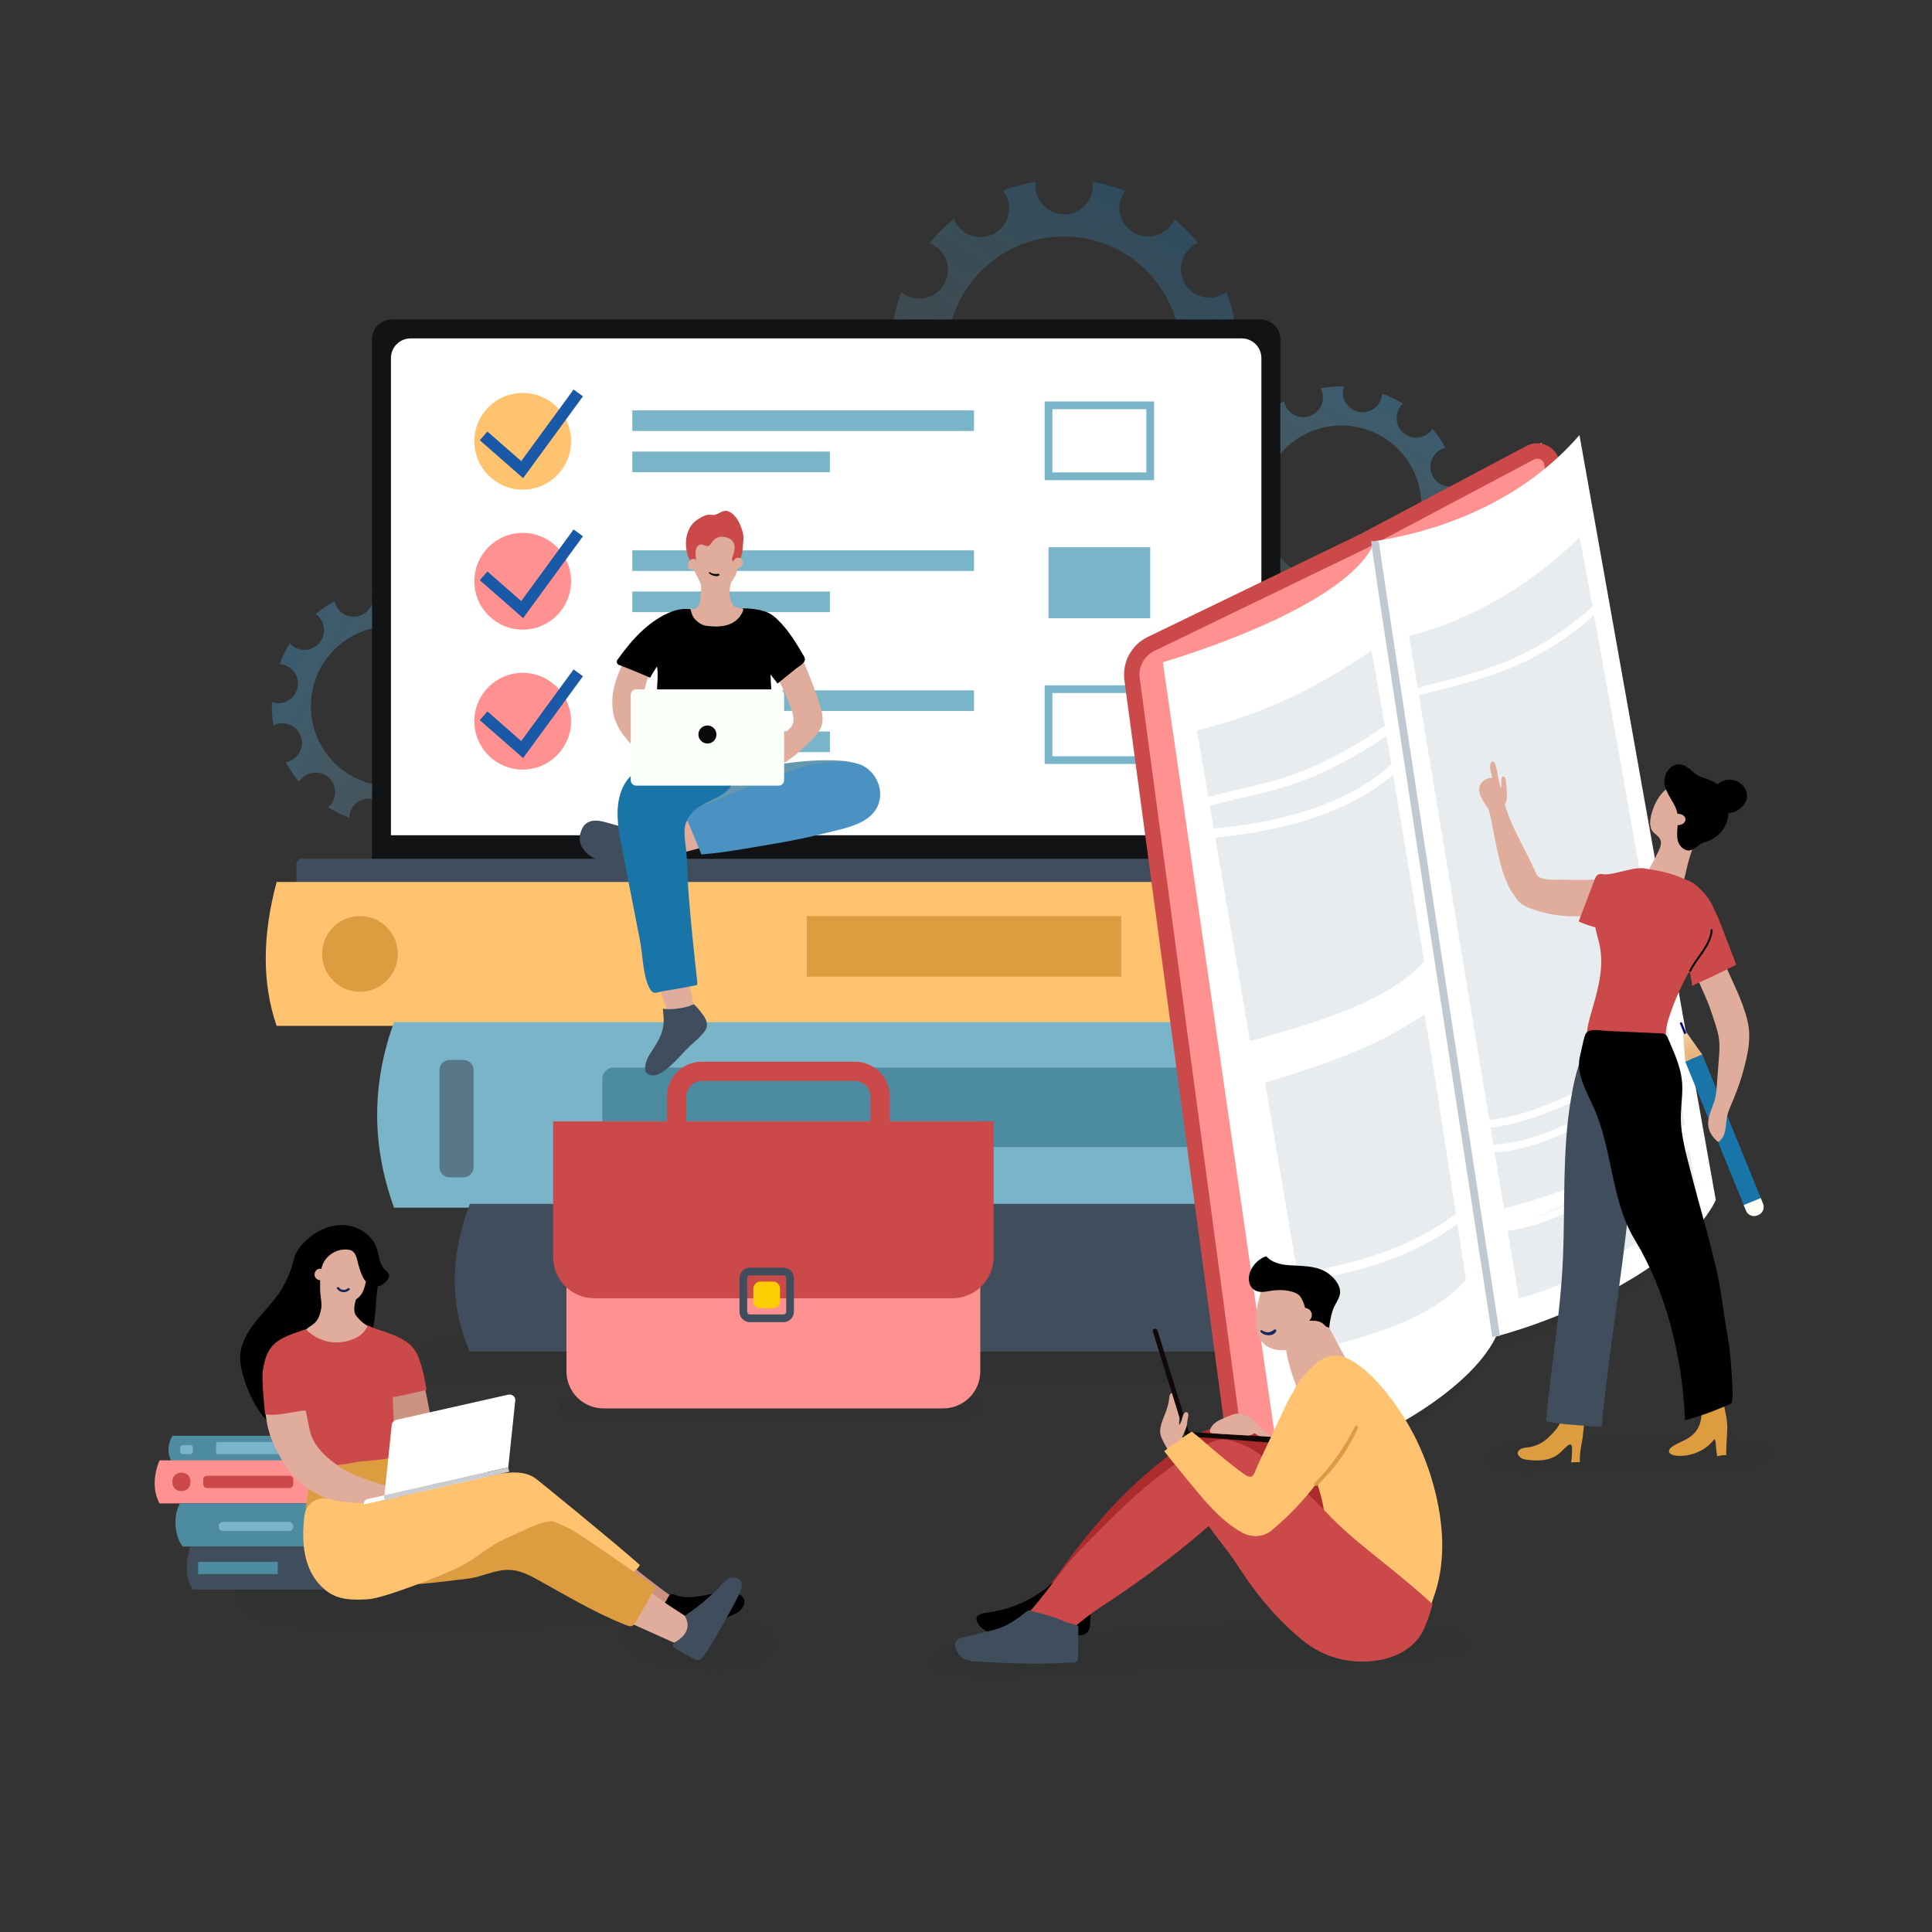 <svg width="480" height="480" viewBox="0 0 480 480" fill="none" xmlns="http://www.w3.org/2000/svg">
<rect x="0" y="0" width="480" height="480" fill="#333333" stroke="none"/>
<g clip-path="url(#clip0_3939_11179)">
<path opacity="0.09" d="M349.071 343.322H108.309C106.718 343.322 105.429 342.033 105.429 340.442V335.853C105.429 334.262 106.718 332.973 108.309 332.973H349.071C350.662 332.973 351.951 334.262 351.951 335.853V340.442C351.951 342.033 350.662 343.322 349.071 343.322Z" fill="#1C2229"/>
<path opacity="0.09" d="M244.027 349.557C243.84 350.556 242.813 351.512 241.25 351.874C235.139 353.286 229.223 352.73 223.003 352.73C212.544 352.73 202.084 352.73 191.624 352.73C175.618 352.73 159.174 353.827 143.216 352.667C141.606 352.55 139.875 351.933 139.113 350.509C138.964 350.229 138.856 349.918 138.87 349.6C138.904 348.851 139.582 348.304 140.239 347.943C143.429 346.193 146.937 347.085 150.387 347.085C154.464 347.084 158.541 347.085 162.617 347.085C170.771 347.085 178.925 347.085 187.079 347.085C196.949 347.085 206.816 346.857 216.685 346.766C221.703 346.72 226.721 346.706 231.739 346.776C234.957 346.822 239.056 345.969 242.138 347.106C243.651 347.665 244.201 348.629 244.027 349.557Z" fill="#1C2229"/>
<g opacity="0.45">
<path d="M306.171 94.755C302.238 94.755 299.049 91.566 299.049 87.633C299.049 83.699 302.238 80.51 306.171 80.51C306.419 80.51 306.652 80.558 306.893 80.584C306.426 77.802 305.698 75.112 304.726 72.539C304.514 72.694 304.318 72.866 304.085 73C300.678 74.968 296.322 73.8 294.355 70.394C292.388 66.988 293.556 62.632 296.963 60.664C297.191 60.533 297.433 60.45 297.668 60.347C295.891 58.189 293.908 56.206 291.749 54.43C291.637 54.689 291.545 54.953 291.4 55.204C289.433 58.611 285.078 59.777 281.671 57.811C278.264 55.844 277.097 51.489 279.063 48.082C279.21 47.827 279.396 47.61 279.567 47.382C276.963 46.399 274.238 45.663 271.422 45.197C271.463 45.506 271.516 45.812 271.516 46.133C271.516 50.067 268.327 53.255 264.394 53.255C260.46 53.255 257.271 50.066 257.271 46.133C257.271 45.805 257.325 45.492 257.367 45.176C254.524 45.638 251.773 46.376 249.145 47.365C249.362 47.637 249.581 47.908 249.76 48.219C251.727 51.626 250.56 55.981 247.153 57.949C243.746 59.916 239.39 58.748 237.423 55.341C237.243 55.029 237.117 54.702 236.989 54.376C234.774 56.192 232.744 58.223 230.929 60.438C231.278 60.571 231.627 60.709 231.961 60.903C235.368 62.87 236.534 67.225 234.568 70.632C232.601 74.039 228.246 75.206 224.839 73.24C224.507 73.047 224.214 72.816 223.926 72.582C222.925 75.242 222.18 78.025 221.719 80.905C222.102 80.842 222.489 80.787 222.891 80.787C226.824 80.787 230.013 83.976 230.013 87.909C230.013 91.842 226.824 95.031 222.891 95.031C222.507 95.031 222.137 94.977 221.769 94.918C222.248 97.793 223.011 100.571 224.029 103.224C224.327 102.98 224.632 102.741 224.977 102.542C228.384 100.574 232.74 101.742 234.707 105.149C236.674 108.556 235.506 112.911 232.099 114.879C231.779 115.064 231.444 115.194 231.109 115.324C232.938 117.526 234.984 119.54 237.21 121.341C237.342 121.002 237.474 120.664 237.661 120.34C239.629 116.933 243.984 115.767 247.391 117.734C250.797 119.701 251.965 124.056 249.998 127.463C249.826 127.762 249.614 128.021 249.407 128.284C252.042 129.255 254.798 129.976 257.647 130.42C257.6 130.088 257.545 129.758 257.545 129.413C257.545 125.479 260.734 122.291 264.667 122.291C268.6 122.291 271.789 125.48 271.789 129.413C271.789 129.716 271.737 130.005 271.7 130.299C274.513 129.815 277.231 129.061 279.829 128.061C279.646 127.822 279.454 127.594 279.3 127.327C277.333 123.92 278.5 119.564 281.907 117.597C285.313 115.63 289.669 116.798 291.637 120.205C291.773 120.44 291.857 120.688 291.964 120.931C294.109 119.141 296.077 117.146 297.84 114.977C297.591 114.87 297.338 114.782 297.098 114.643C293.692 112.676 292.524 108.321 294.491 104.914C296.458 101.507 300.813 100.34 304.22 102.307C304.441 102.435 304.626 102.598 304.828 102.745C305.782 100.165 306.493 97.468 306.941 94.682C306.685 94.705 306.435 94.755 306.171 94.755ZM264.332 116.82C248.302 116.82 235.307 103.825 235.307 87.795C235.307 71.765 248.302 58.769 264.332 58.769C280.362 58.769 293.357 71.764 293.357 87.795C293.357 103.824 280.362 116.82 264.332 116.82Z" fill="url(#paint0_linear_3939_11179)"/>
</g>
<g opacity="0.7">
<path d="M360.573 135.506C357.924 135.014 356.175 132.469 356.666 129.821C357.157 127.172 359.702 125.423 362.351 125.914C362.518 125.944 362.668 126.006 362.828 126.053C362.861 124.122 362.706 122.22 362.374 120.365C362.212 120.444 362.058 120.534 361.884 120.596C359.345 121.496 356.557 120.165 355.658 117.626C354.758 115.087 356.088 112.299 358.628 111.399C358.798 111.339 358.972 111.314 359.142 111.274C358.215 109.598 357.126 108.016 355.895 106.55C355.787 106.712 355.692 106.877 355.564 107.028C353.813 109.076 350.735 109.318 348.686 107.568C346.637 105.818 346.396 102.739 348.146 100.691C348.276 100.538 348.428 100.415 348.573 100.282C346.942 99.295 345.199 98.459 343.36 97.793C343.349 98.006 343.347 98.219 343.306 98.436C342.815 101.084 340.27 102.833 337.621 102.343C334.972 101.852 333.222 99.306 333.714 96.658C333.755 96.437 333.83 96.232 333.898 96.025C331.925 95.981 329.981 96.135 328.088 96.472C328.201 96.683 328.314 96.893 328.396 97.125C329.295 99.665 327.964 102.452 325.425 103.352C322.886 104.251 320.098 102.921 319.199 100.381C319.116 100.148 319.072 99.913 319.027 99.678C317.309 100.623 315.688 101.738 314.189 103.003C314.408 103.137 314.625 103.274 314.827 103.445C316.876 105.195 317.117 108.274 315.367 110.322C313.618 112.371 310.539 112.613 308.49 110.863C308.29 110.692 308.122 110.5 307.957 110.306C306.951 111.972 306.101 113.753 305.431 115.635C305.697 115.64 305.965 115.651 306.235 115.701C308.884 116.193 310.633 118.738 310.142 121.387C309.651 124.036 307.106 125.785 304.457 125.294C304.198 125.246 303.956 125.164 303.716 125.078C303.679 127.074 303.847 129.04 304.201 130.954C304.432 130.826 304.667 130.704 304.924 130.613C307.463 129.713 310.251 131.044 311.15 133.583C312.05 136.122 310.719 138.91 308.18 139.81C307.941 139.894 307.699 139.94 307.458 139.986C308.414 141.698 309.541 143.309 310.815 144.8C310.946 144.588 311.077 144.376 311.244 144.181C312.994 142.133 316.073 141.891 318.122 143.641C320.17 145.391 320.412 148.47 318.662 150.518C318.508 150.698 318.334 150.846 318.162 150.997C319.815 151.98 321.581 152.81 323.444 153.465C323.453 153.235 323.458 153.006 323.501 152.773C323.993 150.125 326.538 148.376 329.187 148.866C331.835 149.358 333.584 151.903 333.094 154.551C333.056 154.756 332.984 154.944 332.923 155.137C334.877 155.162 336.801 154.994 338.676 154.644C338.583 154.461 338.482 154.284 338.412 154.084C337.513 151.545 338.843 148.757 341.382 147.857C343.922 146.958 346.709 148.288 347.609 150.828C347.671 151.003 347.697 151.181 347.739 151.357C349.407 150.42 350.981 149.322 352.44 148.082C352.286 147.978 352.126 147.888 351.982 147.764C349.933 146.014 349.691 142.935 351.441 140.887C353.191 138.838 356.27 138.596 358.319 140.346C358.451 140.46 358.556 140.593 358.673 140.717C359.638 139.098 360.453 137.371 361.103 135.551C360.926 135.537 360.75 135.54 360.573 135.506ZM329.644 145.141C318.849 143.14 311.72 132.767 313.722 121.972C315.724 111.177 326.096 104.049 336.892 106.05C347.687 108.052 354.815 118.425 352.813 129.22C350.812 140.014 340.439 147.142 329.644 145.141Z" fill="url(#paint1_linear_3939_11179)"/>
</g>
<g opacity="0.7">
<path d="M107.387 148.278C106.861 150.92 104.293 152.636 101.651 152.11C99.009 151.584 97.294 149.016 97.82 146.374C97.852 146.208 97.917 146.057 97.965 145.898C96.034 145.84 94.129 145.97 92.271 146.278C92.348 146.441 92.436 146.595 92.496 146.77C93.362 149.322 91.995 152.091 89.444 152.956C86.893 153.822 84.123 152.455 83.257 149.905C83.199 149.734 83.177 149.56 83.138 149.388C81.452 150.293 79.854 151.361 78.373 152.572C78.532 152.682 78.698 152.779 78.846 152.909C80.872 154.686 81.073 157.768 79.297 159.794C77.52 161.819 74.438 162.021 72.412 160.244C72.261 160.111 72.141 159.958 72.009 159.812C71 161.43 70.142 163.161 69.453 164.991C69.666 165.004 69.879 165.01 70.094 165.052C72.736 165.578 74.451 168.146 73.925 170.789C73.399 173.431 70.831 175.147 68.188 174.622C67.969 174.578 67.765 174.5 67.558 174.429C67.488 176.401 67.616 178.346 67.928 180.244C68.14 180.135 68.352 180.025 68.585 179.946C71.137 179.08 73.906 180.447 74.771 182.998C75.637 185.549 74.27 188.319 71.719 189.184C71.485 189.264 71.249 189.304 71.014 189.347C71.937 191.077 73.03 192.713 74.275 194.228C74.411 194.011 74.551 193.795 74.725 193.596C76.502 191.57 79.584 191.369 81.609 193.146C83.634 194.923 83.836 198.004 82.059 200.03C81.886 200.228 81.692 200.393 81.495 200.556C83.148 201.584 84.917 202.457 86.79 203.152C86.799 202.886 86.814 202.619 86.868 202.349C87.394 199.707 89.962 197.992 92.605 198.518C95.247 199.044 96.963 201.612 96.436 204.255C96.385 204.513 96.299 204.754 96.211 204.993C98.206 205.056 100.174 204.914 102.092 204.585C101.968 204.353 101.848 204.116 101.761 203.858C100.895 201.307 102.262 198.536 104.812 197.671C107.364 196.805 110.134 198.172 110.999 200.723C111.08 200.963 111.123 201.206 111.166 201.448C112.89 200.514 114.516 199.409 116.023 198.155C115.813 198.022 115.604 197.887 115.411 197.718C113.385 195.941 113.185 192.86 114.961 190.834C116.738 188.809 119.819 188.607 121.845 190.384C122.022 190.539 122.167 190.716 122.317 190.891C123.322 189.25 124.175 187.495 124.853 185.642C124.624 185.629 124.394 185.621 124.163 185.575C121.521 185.049 119.806 182.481 120.332 179.838C120.858 177.196 123.426 175.481 126.069 176.007C126.272 176.047 126.459 176.121 126.652 176.186C126.703 174.232 126.56 172.305 126.236 170.426C126.05 170.517 125.872 170.616 125.672 170.684C123.122 171.55 120.351 170.183 119.486 167.632C118.62 165.08 119.987 162.311 122.538 161.446C122.714 161.386 122.892 161.362 123.07 161.323C122.154 159.642 121.078 158.054 119.857 156.579C119.751 156.732 119.658 156.89 119.533 157.034C117.756 159.059 114.674 159.261 112.649 157.484C110.623 155.707 110.423 152.625 112.199 150.6C112.314 150.468 112.448 150.366 112.574 150.25C110.969 149.264 109.251 148.426 107.441 147.752C107.423 147.926 107.423 148.101 107.387 148.278ZM116.614 179.332C114.47 190.1 104.004 197.09 93.237 194.948C82.469 192.804 75.479 182.338 77.621 171.571C79.765 160.803 90.231 153.812 100.998 155.955C111.767 158.098 118.757 168.565 116.614 179.332Z" fill="url(#paint2_linear_3939_11179)"/>
</g>
<path d="M318.091 215.238H92.433V84.259C92.433 81.561 94.621 79.373 97.319 79.373H313.205C315.903 79.373 318.091 81.561 318.091 84.259V215.238Z" fill="#111314"/>
<path d="M335.456 220.41H75.067C74.272 220.41 73.627 219.764 73.627 218.97V214.797C73.627 214.003 74.272 213.357 75.067 213.357H335.455C336.25 213.357 336.895 214.003 336.895 214.797V218.97C336.896 219.764 336.251 220.41 335.456 220.41Z" fill="#404D5C"/>
<path d="M313.389 207.519H97.133V88.961C97.133 86.262 99.321 84.074 102.019 84.074H308.503C311.201 84.074 313.389 86.262 313.389 88.961V207.519Z" fill="white"/>
<path d="M141.882 109.634C141.882 116.272 136.501 121.652 129.865 121.652C123.227 121.652 117.848 116.271 117.848 109.634C117.848 102.997 123.228 97.617 129.865 97.617C136.502 97.617 141.882 102.998 141.882 109.634Z" fill="#FFC370"/>
<path d="M120.148 108.292L129.732 116.68L143.672 97.617" stroke="#1959A8" stroke-width="2.88" stroke-miterlimit="10"/>
<path d="M241.988 101.963H157.098V107.077H241.988V101.963Z" fill="#79B4C9"/>
<path d="M206.191 112.191H157.098V117.305H206.191V112.191Z" fill="#79B4C9"/>
<path d="M141.882 144.41C141.882 151.047 136.501 156.427 129.865 156.427C123.227 156.427 117.848 151.046 117.848 144.41C117.848 137.772 123.228 132.393 129.865 132.393C136.502 132.392 141.882 137.772 141.882 144.41Z" fill="#FF9191"/>
<path d="M120.148 143.066L129.732 151.453L143.672 132.391" stroke="#1959A8" stroke-width="2.88" stroke-miterlimit="10"/>
<path d="M241.987 136.738H157.097V141.852H241.987V136.738Z" fill="#79B4C9"/>
<path d="M206.19 146.967H157.097V152.081H206.19V146.967Z" fill="#79B4C9"/>
<path d="M141.883 179.181C141.883 185.819 136.502 191.199 129.866 191.199C123.228 191.199 117.849 185.818 117.849 179.181C117.849 172.544 123.229 167.164 129.866 167.164C136.503 167.164 141.883 172.544 141.883 179.181Z" fill="#FF9191"/>
<path d="M120.149 177.838L129.733 186.226L143.673 167.164" stroke="#1959A8" stroke-width="2.88" stroke-miterlimit="10"/>
<path d="M241.988 171.514H157.098V176.628H241.988V171.514Z" fill="#79B4C9"/>
<path d="M206.191 181.74H157.098V186.854H206.191V181.74Z" fill="#79B4C9"/>
<path d="M285.77 100.701H260.501V118.331H285.77V100.701Z" stroke="#79B4C9" stroke-width="1.92" stroke-miterlimit="10"/>
<path d="M285.771 135.961H260.502V153.59H285.771V135.961Z" fill="#79B4C9"/>
<path d="M285.771 171.221H260.502V188.85H285.771V171.221Z" stroke="#79B4C9" stroke-width="1.92" stroke-miterlimit="10"/>
<path d="M293.614 254.876H68.733C65.121 244.448 65.121 232.529 68.733 219.121H293.614V254.876Z" fill="#FFC370"/>
<path d="M322.782 300.039H97.901C92.12 284.123 92.493 268.79 97.901 253.934H322.782V300.039Z" fill="#79B4C9"/>
<path d="M295.501 284.984H152.468C150.913 284.984 149.651 283.723 149.651 282.168V268.041C149.651 266.486 150.912 265.225 152.468 265.225H295.501C297.056 265.225 298.318 266.485 298.318 268.041V282.168C298.318 283.723 297.056 284.984 295.501 284.984Z" fill="#4D8BA1"/>
<path opacity="0.58" d="M115.139 292.51H111.713C110.32 292.51 109.191 291.381 109.191 289.989V265.863C109.191 264.47 110.32 263.342 111.713 263.342H115.139C116.532 263.342 117.661 264.471 117.661 265.863V289.989C117.661 291.381 116.532 292.51 115.139 292.51Z" fill="#404D5C"/>
<path d="M341.6 335.796H116.719C111.906 324.851 111.596 312.686 116.719 299.1H341.6V335.796Z" fill="#404D5C"/>
<path opacity="0.09" d="M370.77 334.854C364.203 348.586 339.642 362.663 317.137 368.727L287.969 167.369C309.61 160.783 335.956 149.492 340.66 137.26L370.77 334.854Z" fill="#1C2229"/>
<path opacity="0.09" d="M425.344 300.979C418.777 314.711 393.275 328.788 370.77 334.852L340.66 137.258C358.933 134.426 378.188 126.325 391.47 110.912L425.344 300.979Z" fill="#1C2229"/>
<path d="M403.673 309.888L309.713 363.897C308.053 364.852 305.957 363.809 305.716 361.91L281.302 169.444C280.785 165.374 282.871 161.416 286.52 159.541L383.002 109.973L408.478 300.137C409.005 304.062 407.106 307.915 403.673 309.888Z" fill="#FF9191"/>
<path d="M307.728 365.904L281.259 168.753C280.772 165.12 282.672 161.585 285.972 159.988L338.78 134.436L380.163 112.477C382.454 111.262 385.254 112.7 385.602 115.269L411.231 304.743" stroke="#CC4949" stroke-width="3.84" stroke-miterlimit="10"/>
<path d="M371.711 332.029C365.144 345.762 340.583 359.839 318.079 365.903L288.909 164.545C310.55 157.958 336.897 146.668 341.601 134.436L371.711 332.029Z" fill="white"/>
<path d="M426.285 298.156C419.718 311.889 394.216 325.966 371.711 332.03L341.602 134.436C359.874 131.604 379.13 123.503 392.411 108.09L426.285 298.156Z" fill="white"/>
<path d="M341.602 134.436C341.602 136.317 371.711 332.029 371.711 332.029" stroke="#C0C8D1" stroke-width="1.92" stroke-miterlimit="10"/>
<path opacity="0.35" d="M323.741 191.522C330.96 188.612 337.672 184.749 344.063 180.369C342.214 169.561 340.803 161.627 340.661 161.722C328.59 169.826 316.198 176.776 297.379 181.481L300.195 197.971C308.069 195.891 316.122 194.593 323.741 191.522Z" fill="#C0C8D1"/>
<path opacity="0.35" d="M345.684 189.912C345.274 187.483 344.872 185.111 344.485 182.844C338.666 186.775 332.575 190.276 326.082 193.018C317.823 196.507 309.114 197.873 300.573 200.195L301.542 205.869C317.226 204.375 334.294 200.292 345.684 189.912Z" fill="#C0C8D1"/>
<path opacity="0.35" d="M346.122 192.512C334.349 202.485 317.548 206.588 301.925 208.11L310.551 258.637C327.556 254.031 345.272 248.539 353.834 238.878C353.834 238.878 349.746 214.012 346.122 192.512Z" fill="#C0C8D1"/>
<path opacity="0.35" d="M396.059 152.869C390.279 157.897 383.945 162.196 376.802 165.316C369.009 168.721 360.725 170.597 352.519 172.732L370.012 278.294C383.082 276.784 396.319 269.111 407.117 262.402C409.693 260.801 412.212 259.129 414.71 257.428C408.872 224.462 400.718 178.552 396.059 152.869Z" fill="#C0C8D1"/>
<path opacity="0.35" d="M372.938 164.861C381.484 161.575 388.949 156.655 395.666 150.706C393.731 140.062 392.487 133.417 392.411 133.493C383.943 141.961 368.888 153.253 350.069 157.957L352.213 170.892C359.185 169.09 366.206 167.449 372.938 164.861Z" fill="#C0C8D1"/>
<path opacity="0.35" d="M399.073 274.171C404.495 271.171 410.567 268.178 415.958 264.467C415.668 262.829 415.371 261.153 415.067 259.434C411.917 261.56 408.732 263.636 405.46 265.604C395.132 271.817 382.691 278.715 370.32 280.15L371.016 284.351C380.629 284.124 391.138 278.56 399.073 274.171Z" fill="#C0C8D1"/>
<path opacity="0.35" d="M395.281 292.877C403.452 289.132 410.913 284.072 418.607 279.45C417.928 275.614 417.157 271.25 416.313 266.479C410.997 270.038 405.117 272.966 399.82 275.897C391.778 280.346 381.136 285.85 371.324 286.216L373.655 300.283C381.024 298.269 388.348 296.055 395.281 292.877Z" fill="#C0C8D1"/>
<path opacity="0.35" d="M394.591 296.652C394.538 296.671 394.485 296.689 394.433 296.707C389.983 298.762 385.395 300.892 380.683 302.571C385.477 301.109 390.115 298.938 394.591 296.652Z" fill="#C0C8D1"/>
<path opacity="0.35" d="M406.04 292.571C403.899 293.836 401.728 295.063 399.501 296.225C391.668 300.312 383.392 304.53 374.576 305.841L377.356 322.62C394.361 318.014 413.017 305.935 421.58 296.274C421.58 296.274 420.885 292.337 419.712 285.695C415.551 288.574 410.826 290.742 406.04 292.571Z" fill="#C0C8D1"/>
<path opacity="0.35" d="M361.712 301.528C358.745 281.956 354.13 251.852 353.833 252.052C341.762 260.156 330.556 264.027 314.314 268.988L322.303 316.254C336.419 314.156 350.161 310.314 361.712 301.528Z" fill="#C0C8D1"/>
<path opacity="0.35" d="M322.683 318.498L325.606 335.794C342.61 331.188 355.621 327.577 364.183 317.916C364.183 317.916 363.324 312.177 362.1 304.09C350.473 312.575 336.757 316.396 322.683 318.498Z" fill="#C0C8D1"/>
<path d="M212.383 288.552H174.39C170.915 288.552 168.099 285.736 168.099 282.26V272.458C168.099 268.983 170.915 266.166 174.39 266.166H212.383C215.859 266.166 218.675 268.983 218.675 272.458V282.26C218.675 285.736 215.858 288.552 212.383 288.552Z" stroke="#CC4949" stroke-width="4.8" stroke-miterlimit="10"/>
<path d="M234.359 349.908H149.925C144.85 349.908 140.736 345.794 140.736 340.719V278.604H243.548V340.719C243.548 345.794 239.434 349.908 234.359 349.908Z" fill="#FF9191"/>
<path d="M236.606 322.548H147.679C142.014 322.548 137.42 317.954 137.42 312.288V278.604H246.866V312.288C246.866 317.955 242.272 322.548 236.606 322.548Z" fill="#CC4949"/>
<path d="M192.06 325.035H188.908C187.947 325.035 187.168 324.255 187.168 323.295V320.143C187.168 319.182 187.947 318.402 188.908 318.402H192.06C193.021 318.402 193.801 319.182 193.801 320.143V323.295C193.801 324.256 193.022 325.035 192.06 325.035Z" fill="#FCCD00"/>
<path d="M194.664 327.522H186.306C185.408 327.522 184.681 326.795 184.681 325.897V317.539C184.681 316.642 185.408 315.914 186.306 315.914H194.664C195.561 315.914 196.289 316.642 196.289 317.539V325.897C196.288 326.796 195.561 327.522 194.664 327.522Z" stroke="#404D5C" stroke-width="1.92" stroke-miterlimit="10"/>
<path d="M278.56 227.588H200.463V242.643H278.56V227.588Z" fill="#DE9C40"/>
<path d="M89.433 246.406C94.63 246.406 98.842 242.193 98.842 236.997C98.842 231.8 94.63 227.588 89.433 227.588C84.237 227.588 80.024 231.8 80.024 236.997C80.024 242.193 84.237 246.406 89.433 246.406Z" fill="#DE9C40"/>
<path opacity="0.09" d="M435.066 358.055C436.063 358.136 437.077 358.247 437.968 358.692C438.913 359.164 439.702 360.102 439.679 361.157C439.592 365.056 432.089 364.568 429.697 364.738C424.842 365.084 419.974 365.165 415.109 365.16C405.377 365.147 395.637 364.759 385.914 365.338C380.962 365.633 375.906 366.164 371.164 364.326C370.623 364.116 370.021 363.791 369.829 363.039C369.515 361.807 370.512 360.686 371.377 360.181C375.172 357.862 381.376 358.361 385.71 358.022C391.218 357.59 396.739 357.305 402.263 357.165C413.144 356.889 424.039 357.181 434.89 358.04C434.949 358.045 435.008 358.05 435.066 358.055Z" fill="#1C2229"/>
<path d="M422.936 261.993L418.69 263.723L433.565 300.234L437.81 298.504L422.936 261.993Z" fill="#1974A8"/>
<path d="M418.01 255.096L422.93 262.002L418.684 263.731L418.01 255.096Z" fill="url(#paint3_linear_3939_11179)"/>
<path d="M436.599 301.974L436.839 301.877C437.945 301.426 438.476 300.164 438.025 299.058L437.458 297.664L433.213 299.394L433.781 300.788C434.231 301.894 435.493 302.426 436.599 301.974Z" fill="#FFFFF6"/>
<path d="M417.829 253.935L417.316 254.145L418.459 256.949L418.972 256.74L417.829 253.935Z" fill="#020183"/>
<path d="M428.904 361.519C428.132 361.499 427.356 361.602 426.616 361.822C426.517 361.05 426.419 360.277 426.321 359.505C426.259 359.022 426.322 357.825 425.913 357.548C423.817 360.501 419.58 362.183 416.029 361.593C415.424 361.492 414.703 361.196 414.657 360.583C414.621 360.12 415.007 359.74 415.385 359.47C416.839 358.433 418.633 357.942 420.061 356.869C422.478 355.054 423.054 352.197 422.589 349.379C423.408 349.047 424.475 349.009 425.354 348.81C426.279 348.599 427.197 348.357 428.104 348.08C428.568 350.525 429.3 353.037 429.118 355.548C429.076 356.148 428.766 361.515 428.904 361.519Z" fill="#DE9C40"/>
<path d="M367.955 194.641C368.559 193.817 369.67 193.214 370.663 193.284C370.758 193.049 370.663 192.784 370.533 192.325C370.399 191.858 370.263 191.38 370.223 190.893C370.177 190.32 370.169 189.54 370.714 189.209C370.802 189.155 370.918 189.158 371.006 189.209C371.414 189.446 371.549 189.936 371.63 190.43C371.825 190.923 371.905 191.448 372.012 192.046C372.231 193.27 372.51 194.48 372.819 195.682C372.852 195.714 372.88 195.753 372.9 195.821C373.222 195.041 372.763 193.741 373.227 193.025C373.292 192.926 373.432 192.846 373.554 192.893C374.025 193.072 374.132 193.762 374.152 194.427C374.354 195.57 374.35 196.79 374.388 197.913C374.41 198.55 374.226 199.278 373.863 199.868C374.387 201.541 374.973 203.187 375.643 204.694C377.511 208.892 379.853 212.881 381.68 217.13C382.484 218.998 386.708 218.48 388.661 218.556C391.434 218.665 394.211 218.644 396.982 218.494C400.138 218.323 403.461 218.013 406.318 219.365C407.748 220.041 409.099 221.386 408.927 222.958C408.809 224.035 408.002 224.91 407.133 225.557C405.081 227.081 402.502 227.769 399.951 227.924C398.087 228.036 396.244 227.855 394.394 227.649C392.87 227.479 391.483 227.745 389.951 227.658C386.578 227.465 383.148 226.867 380.002 225.606C379.152 225.265 378.32 224.851 377.625 224.256C377.138 223.838 376.743 223.327 376.432 222.767C374.732 220.739 373.585 217.384 373.136 215.817C372.012 211.889 371.315 207.925 370.534 203.946C370.35 203.011 370.131 202.082 369.864 201.167C368.817 199.457 366.512 196.609 367.955 194.641Z" fill="#E0AC9B"/>
<path d="M412.249 197.932C411.514 198.97 410.966 200.147 410.568 201.358C410.102 202.771 409.619 204.79 410.353 206.196C410.899 207.243 412.252 207.616 412.58 208.821C412.928 210.1 412.011 211.497 411.488 212.6C410.729 214.203 409.731 215.688 409.031 217.32C408.96 217.486 408.89 217.682 408.981 217.838C409.478 218.687 412.71 220.389 413.66 220.791C417.744 222.521 418.299 219.168 419.02 215.947C419.739 212.732 420.849 209.604 422.314 206.654C422.979 205.316 423.734 204.295 423.844 202.815C423.956 201.299 423.695 199.756 423.249 198.311C422.902 197.186 420.612 195.095 419.478 194.636C417.586 193.87 414.985 195.149 413.613 196.386C413.1 196.847 412.647 197.37 412.249 197.932Z" fill="#E0AC9B"/>
<path d="M433.556 264.351C432.622 268.358 431.213 271.92 429.591 275.717C429.275 276.457 429.064 277.331 428.947 278.222C428.831 279.114 428.808 280.141 428.587 281.077C428.367 282.013 427.934 282.878 427.191 283.528C427.104 283.604 426.993 283.661 426.885 283.653C426.778 283.646 426.709 283.593 426.629 283.525C425.433 282.507 424.516 281.045 424.398 279.519C424.24 277.473 425.428 275.241 426.007 273.325C426.341 272.22 426.431 271.057 426.52 269.906C426.692 267.663 426.864 265.421 427.037 263.178C427.183 261.282 427.327 259.36 426.979 257.49C426.599 255.445 425.752 253.251 425.117 251.261C424.36 248.889 423.239 246.648 422.266 244.361C421.693 243.015 421.129 241.541 421.393 240.134C421.657 238.726 422.461 237.94 423.387 237.009C423.783 236.61 424.192 236.279 424.734 236.151C425.646 235.937 426.485 236.278 427.121 236.964C427.758 237.649 428.096 238.444 428.469 239.326C430.497 244.111 433.014 248.693 434.204 253.813C435.024 257.339 434.445 260.902 433.556 264.351Z" fill="#E0AC9B"/>
<path d="M418.292 235.15C418.624 236.219 420.063 241.75 420.42 244.931C424.049 243.269 427.653 241.555 431.215 239.75C431.262 239.726 431.308 239.712 431.354 239.696C431.317 239.588 431.275 239.467 431.225 239.327C430.918 238.464 430.57 237.613 430.244 236.758C429.559 234.968 428.876 233.176 428.191 231.385C427.279 228.998 426.36 226.597 425.048 224.406C423.607 222 421.103 218.79 418.126 218.413C417.686 218.358 417.226 218.354 416.816 218.523C415.659 219.001 415.441 220.527 415.481 221.778C415.629 226.392 416.934 230.778 418.292 235.15Z" fill="#CC4949"/>
<path d="M385.656 356.188C385.349 356.511 385.038 356.818 384.742 357.107C383.366 358.451 381.551 359.344 379.642 359.587C378.969 359.673 378.249 359.694 377.69 360.077C376.206 361.094 377.718 362.419 378.858 362.596C381.629 363.023 384.694 363.07 386.966 361.428C387.887 360.763 388.6 359.865 389.491 359.166C390.189 358.618 390.456 358.833 390.579 359.628C390.628 359.948 390.489 363.319 390.278 363.336C390.418 363.324 392.519 363.202 392.523 363.263C392.406 361.497 392.748 359.751 393.07 358.024C393.379 356.371 393.365 354.676 393.756 353.054C393.261 353.004 388.07 352.213 387.978 352.568C387.63 353.91 386.658 355.135 385.656 356.188Z" fill="#DE9C40"/>
<path d="M424.089 234.982C422.828 236.881 421.282 238.664 420.163 240.561C417.765 244.626 415.84 248.971 414.445 253.481C413.687 255.933 413.832 257.785 413.973 260.235C409.285 261.504 403.755 261.445 398.918 261.648C397.943 261.689 396.938 261.716 396.024 261.377C392.445 260.051 395.152 252.321 395.82 249.964C397.277 244.822 398.577 239.631 397.303 234.245C396.893 232.511 396.228 230.802 396.267 229.021C396.341 225.728 398.758 223.015 401.051 220.649C403.753 217.863 406.417 215.39 410.37 216.046C414.19 216.681 417.89 217.706 421.119 219.926C424.249 222.079 426.602 225.71 426.278 229.495C426.103 231.522 425.209 233.298 424.089 234.982Z" fill="#CC4949"/>
<path d="M386.568 331.902C387.359 325.39 388.057 318.86 388.329 312.223C388.86 299.237 388.116 285.996 390.27 273.189C391.168 267.849 393.855 252.659 402.517 257.007C405.951 258.73 406.498 263.325 406.516 267.166C406.522 268.495 406.52 269.823 406.509 271.151C406.294 299.244 400.657 326.727 397.897 354.538C397.905 354.46 384.109 353.764 384.109 352.926C384.762 345.864 385.718 338.894 386.568 331.902Z" fill="#404D5C"/>
<path d="M426.438 315.398C427.641 320.653 428.141 325.89 429.098 331.186C429.647 334.227 430.002 337.303 430.159 340.389C430.206 341.321 430.838 348.339 430.106 348.679C426.411 350.396 422.567 351.795 418.632 352.853C418.614 352.397 418.594 351.941 418.571 351.485C417.808 336.683 413.894 320.743 406.134 307.974C400.299 298.371 400.635 285.65 396.03 275.329C394.137 271.086 391.387 266.625 392.604 262.141C392.892 261.08 393.522 257.33 394.089 256.65C395.11 255.424 397.481 256.053 399.15 256.129C403.614 256.333 408.08 256.53 412.546 256.73C412.956 256.748 413.39 256.774 413.731 257.003C414.093 257.245 414.281 257.668 414.452 258.068C416.197 262.164 417.977 265.823 417.966 270.391C417.959 272.913 417.579 275.423 417.595 277.945C417.622 282.089 418.975 286.933 420.006 290.961C421.326 296.115 422.795 301.229 424.173 306.368C424.974 309.362 425.745 312.372 426.438 315.398Z" fill="black"/>
<path d="M423.363 193.298C422.639 193.041 421.938 192.763 421.363 192.363C420.328 191.643 419.503 190.59 418.327 190.135C415.647 189.096 413.573 191.584 413.52 194.054C413.464 196.636 415.625 198.766 416.468 201.072C417.503 203.904 416.226 206.199 416.869 208.912C417.131 210.016 418.219 211.234 419.438 211.293C420.735 211.357 421.763 210.032 422.856 209.503C423.316 209.28 423.817 209.153 424.297 208.977C427.937 207.638 430.005 204.031 429.313 200.213C429.018 198.588 428.09 196.473 427.005 195.199C426.146 194.19 424.713 193.778 423.363 193.298Z" fill="black"/>
<path d="M418.757 203.593C418.757 204.372 417.914 205.004 416.876 205.004C415.836 205.004 414.994 204.372 414.994 203.593C414.994 202.813 415.837 202.182 416.876 202.182C417.914 202.181 418.757 202.813 418.757 203.593Z" fill="#E0AC9B"/>
<path d="M428.061 194.027C429.545 193.411 431.356 193.725 432.587 194.758C433.775 195.756 434.398 197.489 433.836 198.936C433.676 199.35 433.428 199.727 433.14 200.064C428.12 205.913 422.104 196.498 428.061 194.027Z" fill="black"/>
<path d="M419.842 241.332C421.531 237.847 425.033 234.967 425.291 230.895" stroke="black" stroke-width="0.48" stroke-miterlimit="10"/>
<path d="M398.321 217.208C397.954 217.158 397.57 217.083 397.219 217.205C396.651 217.4 396.375 218.026 396.16 218.588C394.846 222.035 393.531 225.484 392.217 228.931C394.31 229.888 396.539 230.547 398.816 230.882C400.353 231.107 401.981 231.175 403.401 230.543C404.953 229.853 406.037 228.432 407.032 227.053C408.502 225.016 412.818 219.106 410.218 216.488C407.932 214.184 401.296 217.616 398.321 217.208Z" fill="#CC4949"/>
<path opacity="0.09" d="M94.991 383.892C93.693 383.943 92.395 384.009 91.097 384.09C86.468 384.383 81.793 385.359 77.186 385.357C73.034 385.355 68.764 386.596 64.976 388.567C62.758 389.722 59.072 392.636 58.638 395.483C58.145 398.716 61.165 401.25 63.974 402.273C67.12 403.418 70.456 403.737 73.759 403.996C85.595 404.922 97.468 405.169 109.332 405.007C125.519 404.793 141.943 404.194 157.973 401.419C159.358 401.179 160.778 400.911 161.978 400.108C163.178 399.305 164.121 397.839 163.985 396.292C163.804 394.246 161.954 392.963 160.279 392.085C157.107 390.423 153.811 389.055 150.434 388C140.909 385.023 130.912 384.564 121.022 384.18C112.351 383.843 103.664 383.548 94.991 383.892Z" fill="#1C2229"/>
<path d="M81.794 363.583H42.832C41.55 361.29 41.55 358.998 42.832 356.705H81.794V363.583Z" fill="#4D8BA1"/>
<path d="M78.601 373.517H39.638C38.36 371.224 37.722 367.403 39.638 362.818H78.601V373.517Z" fill="#FF9191"/>
<path d="M83.71 384.216H45.386C43.47 381.923 42.832 376.574 44.748 373.518H83.71L83.71 384.216Z" fill="#4D8BA1"/>
<path d="M86.265 394.915H47.942C46.026 392.623 46.026 388.038 47.304 384.217H86.265V394.915Z" fill="#404D5C"/>
<path d="M71.77 380.395H55.41C54.813 380.395 54.329 379.911 54.329 379.314V379.184C54.329 378.587 54.813 378.104 55.41 378.104H71.77C72.368 378.104 72.852 378.587 72.852 379.184V379.314C72.852 379.911 72.368 380.395 71.77 380.395Z" fill="#79B4C9"/>
<path d="M71.832 361.29H54.072C53.86 361.29 53.69 361.119 53.69 360.908V358.614C53.69 358.403 53.86 358.232 54.072 358.232H71.832C72.043 358.232 72.214 358.403 72.214 358.614V360.908C72.213 361.119 72.042 361.29 71.832 361.29Z" fill="#79B4C9"/>
<path d="M45.194 370.462H44.94C43.776 370.462 42.831 369.517 42.831 368.353V367.986C42.831 366.822 43.776 365.877 44.94 365.877H45.194C46.358 365.877 47.303 366.822 47.303 367.986V368.353C47.303 369.517 46.359 370.462 45.194 370.462Z" fill="#CC4949"/>
<path d="M71.941 369.697H51.407C50.904 369.697 50.496 369.289 50.496 368.786V367.552C50.496 367.049 50.904 366.641 51.407 366.641H71.941C72.444 366.641 72.852 367.049 72.852 367.552V368.786C72.852 369.289 72.444 369.697 71.941 369.697Z" fill="#CC4949"/>
<path d="M69.019 388.037H49.219V391.094H69.019V388.037Z" fill="#4D8BA1"/>
<path d="M47.216 361.291H45.474C45.074 361.291 44.748 360.966 44.748 360.565V359.724C44.748 359.323 45.074 358.998 45.474 358.998H47.216C47.617 358.998 47.942 359.323 47.942 359.724V360.565C47.942 360.966 47.617 361.291 47.216 361.291Z" fill="#79B4C9"/>
<path opacity="0.09" d="M169.198 401.387C174.443 401.08 179.729 401.484 184.866 402.587C186.722 402.985 188.618 403.503 190.105 404.683C191.591 405.864 192.575 407.865 192.042 409.687C191.454 411.699 189.325 412.814 187.328 413.449C181.63 415.261 175.49 414.996 169.549 414.319C165.352 413.841 161.018 413.106 157.538 410.712C155.656 409.418 153.973 407.127 154.798 404.997C155.511 403.156 157.702 402.435 159.642 402.063C164.519 401.126 169.541 400.946 174.472 401.533" fill="#1C2229"/>
<path d="M155.42 387.619L150.548 394.763C152.387 395.73 157.526 399.139 163.18 401.035C163.228 401.051 166.164 401.755 167.34 399.24C167.779 398.301 166.824 397.389 167.036 396.726C164.98 395.412 156.501 388.838 155.42 387.619Z" fill="#CC9281"/>
<path d="M164.068 405.761C163.778 405.794 163.489 405.806 163.2 405.811C162.456 404.805 161.648 403.849 160.839 402.891C160.117 401.513 158.418 399.398 160.974 399.368C161.594 399.361 162.208 399.353 162.818 399.231C163.688 399.056 164.544 398.723 165.203 398.11C165.816 397.533 165.972 396.229 166.825 396.055C167.272 395.964 168.286 396.5 168.764 396.595C169.519 396.746 170.289 396.824 171.06 396.828C174.853 396.846 178.593 395.083 182.332 395.718C183.313 395.884 184.366 396.301 184.784 397.204C185.369 398.466 184.377 399.945 183.171 400.64C179.448 402.785 175.448 403.289 171.272 404.012C171.219 404.022 171.171 404.019 171.131 404.008C169.815 404.19 168.484 404.294 167.159 404.337C165.937 404.901 164.864 405.395 164.068 405.761Z" fill="black"/>
<path d="M60.056 334.579C60.567 332.756 61.522 331.043 62.638 329.499C64.215 327.316 66.123 325.395 67.809 323.295C71.008 319.308 73.382 314.702 76.68 310.796C78.862 308.212 80.925 306.853 84.28 307.768C87.25 308.578 89.737 310.603 92.099 312.486C95.116 314.892 93.661 319.642 93.461 323.042C93.341 325.087 93.22 327.139 92.813 329.146C92.241 331.964 91.117 334.638 89.923 337.255C88.19 341.052 86.276 344.805 83.664 348.062C81.053 351.318 77.686 354.073 73.728 355.394C67.283 357.545 62.525 348.263 60.977 343.583C60.259 341.414 59.56 339.176 59.672 336.893C59.711 336.106 59.845 335.333 60.056 334.579Z" fill="black"/>
<path d="M169.672 408.383C169.095 408.577 168.456 408.566 167.763 408.256C163.587 406.383 159.412 404.509 155.236 402.636C157.297 400.252 159.076 397.565 160.96 395.025C163.092 396.616 165.19 398.255 167.446 399.671C168.947 400.614 170.405 401.667 171.943 402.558C172.266 403.567 172.703 404.793 172.432 405.374C171.824 406.675 170.882 407.977 169.672 408.383Z" fill="#E0AC9B"/>
<path d="M75.936 330.399C76.614 329.724 77.522 329.319 78.214 328.657C79.303 327.61 79.689 326.076 79.748 324.612C79.792 323.499 78.858 320.827 79.521 319.964C80.224 319.05 83.505 319.878 84.425 319.99C85.365 320.103 86.305 320.232 87.251 320.283C87.817 320.313 88.536 320.153 89.034 320.483C88.837 321.243 88.64 322.001 88.443 322.76C88.091 324.119 87.616 325.818 88.582 327.01C89.526 328.177 90.61 329.129 92.006 329.722C92.462 329.916 92.938 330.07 93.36 330.33C94.543 331.06 94.401 332.367 93.734 333.428C93.051 334.512 92.266 335.383 91.394 336.182C90.766 336.758 90.093 337.296 89.379 337.85C87.753 339.111 85.88 340.216 83.771 340.299C81.237 340.4 78.941 339.239 77.292 337.354C75.749 335.591 73.825 332.496 75.936 330.399Z" fill="#E0AC9B"/>
<path d="M104.578 341.495C104.14 340.568 102.368 338.645 101.625 338.032C100.411 337.028 98.897 336.638 97.438 337.487C96.804 337.856 96.268 338.428 95.844 339.088C94.409 341.32 94.646 343.862 95.174 346.336C96.078 350.571 97.096 354.835 99.083 358.683C101.069 362.531 104.139 365.973 108.151 367.602C110.134 368.408 112.445 368.73 114.387 367.829C114.66 367.702 114.936 367.539 115.082 367.276C115.385 366.727 114.994 366.059 114.581 365.586C112.839 363.594 110.304 362.148 109.13 359.699C108.14 357.634 107.547 354.993 107.114 352.751C106.529 349.726 105.508 343.464 104.578 341.495Z" fill="#CC9281"/>
<path d="M75.987 330.228C75.987 330.228 79.584 334.392 85.354 333.371C88.988 332.729 90.64 331.09 91.368 329.311C92.8 330.009 94.459 330.475 95.757 330.939C96.669 331.264 97.554 331.597 98.407 331.975C96.598 333.843 97.249 341.156 97.393 343.814C97.472 345.278 97.621 348.356 97.621 348.356C97.707 351.896 97.84 354.138 98.303 356.499C99.043 360.271 98.684 360.897 99.374 362.994C100.062 365.088 98.931 366.94 98.632 369.106C98.487 370.166 92.316 369.777 91.353 370.033C89.503 370.524 77.915 373.53 76.577 369.318C75.922 367.254 75.412 362.365 74.942 358.773C74.826 356.964 75.02 352.773 75.078 351.163C75.196 351.136 75.297 351.05 75.321 350.888C75.666 348.571 76.354 346.191 76.01 343.831C75.758 342.099 74.913 340.507 73.534 339.41C71.492 337.786 68.003 339.498 65.441 339.907C66.378 333.075 70.239 332.266 75.987 330.228Z" fill="#CC4949"/>
<path d="M97.379 331.547C99.142 332.241 100.779 333.059 102.198 334.355C102.723 334.97 103.189 335.628 103.608 336.323C105.332 340.266 105.948 345.319 105.948 345.319C105.948 345.319 95.575 347.894 93.995 347.395C92.625 342.57 91.86 332.216 97.379 331.547Z" fill="#CC4949"/>
<path d="M133.467 367.625C130.867 365.578 127.439 364.874 117.511 367.717C111.285 369.499 121.906 375.405 124.831 379.591C131.957 389.786 139.25 387.75 149.812 394.179C150.186 394.407 157.937 391.267 158.961 388.818C153.748 384.084 134.585 368.505 133.467 367.625Z" fill="#FFC370"/>
<path d="M77.106 367.072C77.354 365.791 77.321 364.677 78.691 364.217C78.693 364.216 78.696 364.216 78.696 364.216C81.777 364.332 84.866 363.933 87.91 363.377C88.429 363.282 88.947 363.187 89.466 363.093C92.684 362.82 96.08 362.696 99.074 361.584C99.331 361.897 99.55 362.292 99.768 362.565C100.748 363.789 101.851 364.914 103.051 365.923C106.882 369.144 111.907 371.118 116.687 372.436C123.343 374.27 136.661 376.519 143.116 380.709C150.161 385.282 162.295 393.871 162.65 394.17C162.943 394.417 159.986 399.382 159.738 399.828C159.13 400.92 158.514 402.007 157.878 403.083C157.071 404.449 156.448 404.105 155.015 403.536C147.591 400.584 140.727 396.412 133.727 392.558C131.474 391.318 129.094 390.079 126.522 390.022C123.032 389.946 119.712 391.786 116.267 392.212C112.499 392.678 108.701 393.132 104.913 393.489C99.26 394.02 93.316 394.392 87.763 392.946C84.096 391.992 80.54 390.013 78.257 386.927C77.087 385.347 76.103 383.986 75.772 381.976C75.438 379.954 75.635 377.873 75.862 375.851C76.194 372.912 76.547 369.974 77.106 367.072Z" fill="#DE9C40"/>
<path d="M75.268 368.884C77.828 370.939 80.874 372.399 84.07 373.18C88.549 374.273 93.305 374.06 97.751 372.837C98.242 372.702 98.747 372.545 99.124 372.205C99.501 371.864 99.713 371.287 99.486 370.832C99.342 370.544 99.057 370.358 98.775 370.202C97.619 369.563 96.326 369.218 95.056 368.854C91.332 367.788 87.629 366.491 84.369 364.398C81.289 362.421 77.871 359.263 77.018 355.575C76.118 351.683 75.688 347.641 73.76 344.057C73.441 343.465 73.096 343.646 72.519 343.299C71.862 342.904 71.388 340.754 70.671 341.021C67.007 342.383 65.864 345.083 65.881 348.732C65.905 353.768 67.167 357.915 69.765 362.265C70.569 363.611 71.432 364.925 72.44 366.125C73.289 367.137 74.24 368.058 75.268 368.884Z" fill="#E0AC9B"/>
<path d="M74.97 336.421C72.995 334.853 69.149 336.044 66.697 336.538C66.232 337.326 65.584 338.828 65.313 340.422C64.897 342.87 65.877 351.378 65.877 351.378C69.02 351.915 72.877 350.592 76.103 350.418C76.662 346.791 78.322 339.082 74.97 336.421Z" fill="#CC4949"/>
<path d="M75.647 376.521C76.001 373.631 78.816 371.687 81.639 372.397C81.655 372.401 81.67 372.404 81.686 372.408C83.654 372.908 85.669 373.22 87.695 373.345C93.322 373.691 98.391 372.115 103.768 370.77C109.428 369.354 115.095 367.942 120.837 366.895C126.6 365.844 127.942 365.997 131.744 369.487C134.009 371.566 138.732 374.329 140.329 376.886C138.338 377.753 137.374 377.762 135.315 378.228C132.337 378.902 129.357 380.645 126.552 381.837C120.305 384.493 118.505 387.548 112.259 390.204C108.513 391.796 95.402 397.116 91.337 397.338C87.709 397.538 84.147 397.582 81.157 395.285C75.383 390.847 74.801 383.427 75.647 376.521Z" fill="#FFC370"/>
<path d="M178.647 394.43C179.304 393.64 179.96 392.808 180.861 392.314C181.763 391.821 182.992 391.759 183.739 392.465C184.275 392.971 184.334 393.451 184.246 394.183C184.179 394.744 184.011 395.35 183.765 395.863C183.361 396.703 177.691 407.696 174.525 411.819C173.901 412.632 173.188 412.56 172.662 412.296C171.02 411.468 169.226 410.422 167.627 409.453C167.08 409.122 167.103 408.326 167.662 408.018C172.879 405.149 170.07 401.427 170.07 401.427C174.1 399.06 178.62 394.415 178.647 394.43Z" fill="#404D5C"/>
<path d="M78.916 320.828C80.606 322.503 82.694 324.199 85.225 323.981C86.65 323.858 88.409 323.096 89.397 322.043C90.424 320.948 90.786 319.005 91.126 317.577C91.749 314.955 92.134 312.031 90.779 309.701C89.505 307.509 86.03 307.031 83.737 307.534C81.626 307.998 79.626 309.438 78.844 311.502C78.692 311.9 78.566 312.296 78.459 312.686C78.286 313.875 78.158 315.073 78.17 316.276C78.178 317.28 78.371 318.242 78.508 319.219C78.659 319.752 78.797 320.289 78.916 320.828Z" fill="#E0AC9B"/>
<path d="M86.391 320.09C85.729 320.675 84.762 320.583 84.22 319.882C83.995 319.591 83.504 319.893 83.73 320.185C84.511 321.193 85.851 321.332 86.809 320.487C87.087 320.24 86.667 319.846 86.391 320.09Z" fill="#13285E"/>
<path d="M90.617 306.215C89.05 305.08 87.106 304.412 85.167 304.368C81.445 304.283 77.871 306.198 75.322 308.912C74.614 309.666 73.966 310.492 73.529 311.431C73.111 312.329 72.897 313.306 72.625 314.26C72.229 315.645 71.704 316.993 71.059 318.28C70.499 319.399 69.758 320.446 69.475 321.683C69.018 323.689 69.949 325.927 71.676 327.044C72.904 327.839 74.441 328.024 75.848 327.679C76.904 327.419 79.064 327.223 79.478 326.224C80.035 324.886 79.879 323.602 79.688 322.234C79.467 320.651 79.506 318.933 79.584 317.341C79.638 316.234 79.772 315.115 80.199 314.093C81.21 311.672 83.963 310.109 86.561 310.483C88.37 310.743 88.564 312.328 88.937 313.834C89.144 314.665 89.405 315.482 89.718 316.28C90.031 317.078 90.406 317.868 90.978 318.507C91.55 319.146 92.346 319.624 93.203 319.656C94.148 319.691 95.037 319.189 95.745 318.563C96.315 318.059 96.838 317.317 96.608 316.594C96.413 315.976 95.757 315.646 95.338 315.152C94.266 313.884 94.144 311.942 93.688 310.407C93.181 308.697 92.059 307.258 90.617 306.215Z" fill="black"/>
<path d="M80.72 316.077C80.614 315.811 80.431 315.59 80.21 315.45C79.915 315.172 79.412 315.153 79.046 315.29C78.532 315.48 78.171 316.025 78.154 316.601C78.118 317.867 79.597 318.53 80.436 317.667C80.831 317.259 80.935 316.615 80.72 316.077Z" fill="#E0AC9B"/>
<path d="M121.23 366.829L90.434 373.765C90.301 373.171 90.673 372.58 91.269 372.446L120.988 365.752L121.23 366.829Z" fill="white"/>
<path d="M126.279 364.56L95.505 371.492L97.332 354.002C97.394 353.401 97.869 352.895 98.503 352.752L126.242 346.505C127.218 346.285 128.112 347.002 128.015 347.928L126.279 364.56Z" fill="white"/>
<path d="M126.273 364.578L95.351 371.541L95.593 372.617L126.515 365.654L126.273 364.578Z" fill="#C9CDD1"/>
<path d="M111.929 356.996C111.882 356.995 111.842 357.006 111.809 357.024C111.773 357.012 111.732 357.009 111.685 357.019C110.935 357.18 110.426 357.91 110.537 358.607C110.645 359.29 111.358 359.653 112.066 359.555C112.771 359.458 113.331 358.923 113.282 358.244C113.234 357.577 112.655 357.013 111.929 356.996ZM112.065 359.132C111.458 359.243 110.78 358.884 111.026 358.087C111.129 357.755 111.434 357.522 111.789 357.424C111.807 357.419 111.822 357.414 111.836 357.406C111.856 357.412 111.877 357.416 111.9 357.417C112.954 357.442 113.198 358.927 112.065 359.132Z" fill="white"/>
<path d="M155.142 201.395C153.659 204.106 155.974 206.06 157.905 207.88C158.433 208.379 159.001 208.851 159.668 209.137C160.822 209.632 162.135 209.513 163.383 209.375C172.343 208.381 181.476 207.173 190.289 205.279C192.363 204.833 194.414 204.289 196.479 203.822C199.167 203.214 201.971 202.042 204.534 201.018C207.142 199.978 209.581 198.513 211.718 196.692C211.755 196.66 211.792 196.626 211.829 196.594C212.198 196.37 212.519 196.104 212.779 195.648C213.887 194.385 214.65 192.812 214.014 191.341C213.28 189.645 211.136 189.162 209.294 189.017C203.798 188.581 198.291 189.173 192.858 189.99C189.194 190.541 185.565 191.321 181.886 191.775C178.144 192.236 174.577 191.821 170.856 191.907C164.417 192.055 158.239 195.736 155.142 201.395Z" fill="#6498B0"/>
<path d="M152.408 177.397C152.514 177.891 152.649 178.379 152.816 178.86C153.848 181.823 155.987 184.208 158.276 186.28C160.548 188.339 162.402 190.415 165.262 191.699C166.822 192.398 168.487 192.905 170.195 192.989C171.462 193.051 173.522 192.757 173.643 191.229C173.757 189.789 172.293 188.487 171.1 188.017C169.695 187.463 168.134 187.423 166.716 186.904C164.906 186.242 163.444 184.834 162.382 183.224C160.389 180.203 159.044 176.826 159.697 173.227C160.185 170.533 161.046 167.906 162.243 165.443C163.134 163.609 165.556 160.991 164.534 158.798C163.429 156.428 159.744 157.663 158.429 159.134C156.304 161.511 154.568 164.974 153.429 167.927C152.271 170.93 151.742 174.274 152.408 177.397Z" fill="#E0AC9B"/>
<path d="M204.372 178.511C204.461 181.689 201.708 183.761 199.586 185.82C196.113 189.193 192.115 191.521 187.256 192.003C185.425 192.185 181.909 190.922 183.733 188.336C184.365 187.44 185.498 187.082 186.526 186.699C188.458 185.979 190.27 184.983 192.012 183.89C193.519 182.943 195.588 181.915 196.662 180.458C197.434 179.411 197.16 177.947 196.768 176.707C195.713 173.368 194.061 170.255 192.636 167.056C191.794 165.167 189.861 158.602 193.719 158.54C197.482 158.478 198.765 162.369 199.975 165.187C201.455 168.637 202.758 172.162 203.875 175.747C204.159 176.655 204.346 177.589 204.372 178.511Z" fill="#E0AC9B"/>
<path d="M196.844 158.364C195.96 157.07 195.007 155.827 193.929 154.686C192.741 153.428 191.599 152.396 189.931 151.878C188.188 151.336 186.354 151.126 184.533 151.148C182.501 151.173 180.628 152.19 178.609 152.254C176.604 152.317 174.523 151.761 172.546 151.468C170.519 151.166 168.832 151.216 166.882 151.961C161.18 154.139 156.873 159.049 153.392 163.941C153.073 164.389 153.272 165.012 153.787 165.207C156.391 166.192 158.969 167.249 161.515 168.375C162.046 167.438 162.604 166.514 163.195 165.613C163.944 167.418 162.245 179.588 162.727 184.765C162.924 186.849 163.03 189.036 163.662 191.046C163.774 191.403 163.904 191.744 164.05 192.069C168.39 191.963 172.733 192.015 177.075 191.979C180.188 191.953 183.308 191.94 186.396 191.507C188.01 191.281 189.605 191.052 191.213 191.077C192.06 188.145 191.763 184.614 191.846 181.698C191.981 176.959 191.67 172.28 191.416 167.546C192.006 168.304 192.597 169.062 193.188 169.82C194.655 168.612 196.149 167.439 197.617 166.233C198.636 165.395 200.636 164.547 199.762 163.066C198.827 161.481 197.883 159.888 196.844 158.364Z" fill="black"/>
<path d="M174.909 210.281C174.332 210.858 162.184 213.524 162.184 213.524L161.612 207.349L172.915 203.303L174.909 210.281Z" fill="#E0AC9B"/>
<path d="M184.418 151.155C183.739 151.093 182.74 151.025 182.266 150.477C181.238 149.289 181.161 147.255 181.378 145.774C181.427 145.441 181.497 145.108 181.631 144.8C181.816 144.379 182.112 144.02 182.36 143.632C183.37 142.052 183.373 140.195 183.244 138.389C183.158 137.184 183.329 135.432 182.337 134.531C181.78 134.025 181.236 133.593 180.591 133.201C179.832 132.739 179 132.385 178.12 132.243C176.625 132.002 175.284 132.353 174.036 133.175C172.746 134.024 172.397 135.498 172.171 136.912C171.914 138.519 171.828 140.232 172.477 141.761C172.749 142.404 173.135 142.994 173.418 143.63C173.689 144.243 174.053 144.724 174.154 145.418C174.245 146.047 174.199 146.687 174.151 147.321C174.062 148.486 174.014 151.235 172.404 151.292C172.064 151.303 171.735 151.216 171.412 151.121C171.64 151.353 171.67 151.922 171.79 152.23C171.964 152.677 172.088 153.093 172.376 153.489C173.056 154.425 174.277 155.321 175.422 155.472C177.297 155.718 179.25 155.797 181.032 155.168C182.003 154.826 182.904 154.246 183.589 153.472C183.881 153.142 185.186 151.226 184.418 151.155Z" fill="#E0AC9B"/>
<path d="M213.985 190.066C211.899 189.17 209.542 189.229 207.275 189.343C205.929 189.411 204.581 189.493 203.248 189.69C200.284 190.131 197.444 191.138 194.692 192.294C193.219 192.913 191.732 193.422 190.24 193.935C189.054 194.343 187.863 194.754 186.675 195.225C181.085 197.436 175.524 199.72 169.988 202.065C171.517 205.424 172.851 208.863 174.249 212.279C177.828 212.027 181.382 211.465 184.925 210.884C191.707 209.772 198.502 208.657 205.169 206.965C210.07 205.72 217.46 204.63 218.565 198.615C219.196 195.181 217.193 191.442 213.985 190.066Z" fill="#4A92C2"/>
<path d="M161.772 214.172C159.533 214.616 157.284 214.137 154.869 213.877C152.985 213.673 151.054 214.02 149.183 213.732C146.816 213.367 144.117 211.019 144.01 208.508C143.977 207.725 144.183 206.947 144.479 206.221C144.634 205.839 144.819 205.463 145.073 205.138C145.648 204.406 146.562 203.986 147.488 203.899C149.182 203.742 151.228 204.525 152.858 204.96C154.751 205.465 156.649 206.002 158.436 206.818C159.257 207.192 159.988 207.479 160.917 207.48C161.131 207.48 163.355 207.193 163.276 206.909C163.856 208.96 163.524 211.227 164.369 213.183C163.498 213.693 162.636 214.002 161.772 214.172Z" fill="#404D5C"/>
<path d="M162.471 241.295L166.361 252.903L172.811 251.603L170.212 239.992L162.471 241.295Z" fill="#E0AC9B"/>
<path d="M171.273 245.113C171.916 244.977 172.56 244.843 173.204 244.709C173.259 244.341 173.234 243.948 173.193 243.575C172.382 236.318 171.62 229.055 171.057 221.774C170.752 217.826 170.858 213.727 170.314 209.811C169.87 206.612 169.729 203.944 172.405 201.463C174.726 199.31 178.105 198.637 180.511 196.581C181.167 196.02 181.773 195.288 181.803 194.425C181.911 191.364 174.413 190.013 172.252 189.891C170.945 189.817 169.637 189.743 168.33 189.67C161.47 189.283 155.31 190.999 153.77 198.593C152.959 202.593 153.743 206.726 154.524 210.732C156.024 218.419 157.525 226.105 159.025 233.791C159.688 237.186 159.72 242.261 161.276 245.325C162.283 247.309 162.786 246.591 165.17 246.171C167.206 245.814 169.252 245.539 171.273 245.113Z" fill="#1974A8"/>
<path d="M163.957 266.699C164.271 266.534 164.572 266.339 164.86 266.137C166.939 264.677 168.639 262.771 170.357 260.92C171.885 259.274 174.002 257.818 175.248 255.964C175.68 255.321 175.713 254.47 175.492 253.727C175.272 252.984 174.822 252.331 174.34 251.723C173.802 251.045 173.293 250.315 172.645 249.733C172.536 249.635 172.439 249.563 172.345 249.502C172.299 249.562 171.031 250.038 170.837 250.089C169.864 250.349 168.853 250.525 167.852 250.632C166.784 250.745 165.735 250.743 164.697 250.625C164.777 251.688 164.887 252.973 164.894 253.144C165.01 255.86 163.927 258.013 162.582 260.142C162.249 260.669 161.9 261.195 161.548 261.727C160.529 263.27 158.97 267.197 162.292 267.171C162.877 267.168 163.434 266.975 163.957 266.699Z" fill="#404D5C"/>
<path d="M184.678 134.435C184.682 134.399 184.686 134.363 184.689 134.326C184.862 132.795 184.341 131.4 183.707 129.986C183.16 128.764 181.948 127.17 180.53 126.928C179.331 126.724 178.322 128.012 177.085 127.946C176.737 127.927 176.391 127.859 176.043 127.874C175.398 127.903 174.804 128.215 174.235 128.52C172.461 129.471 171.47 130.499 170.827 132.412C170.248 134.132 170.312 136.113 170.824 137.842C170.98 138.367 171.273 138.843 171.427 139.362C171.51 139.64 171.456 140.006 171.596 140.26C172.179 141.316 173.055 140.655 172.974 139.682C172.932 139.189 172.891 138.696 172.85 138.203C172.809 137.721 172.769 137.232 172.85 136.755C172.93 136.278 173.146 135.804 173.531 135.511C174.656 134.654 175.688 136.542 176.594 135.125C177.612 133.532 178.713 133.061 180.51 133.531C182.474 134.045 182.828 135.706 182.283 137.468C182.163 137.877 181.714 138.747 181.917 139.173C182.122 139.606 182.574 139.515 183.037 139.563C183.178 139.577 183.329 139.59 183.457 139.528C183.592 139.463 183.677 139.327 183.75 139.196C184.569 137.717 184.506 136.059 184.678 134.435Z" fill="#CC4949"/>
<path d="M183.727 138.608C183.189 138.46 182.589 138.739 182.309 139.214C182.229 139.35 182.19 139.527 182.197 139.699C182 140.468 182.611 141.405 183.558 141.142C184.655 140.837 184.963 138.948 183.727 138.608Z" fill="#E0AC9B"/>
<path d="M173.164 139.569C173.118 139.481 173.064 139.404 173.006 139.333C172.997 139.293 172.987 139.253 172.963 139.218C172.557 138.661 171.754 138.857 171.329 139.301C170.928 139.721 170.766 140.47 171.045 140.996C171.366 141.599 172.351 141.669 172.885 141.325C173.501 140.931 173.472 140.149 173.164 139.569Z" fill="#E0AC9B"/>
<path d="M178.678 142.634C178.375 142.457 178.022 142.622 177.682 142.605C177.198 142.579 176.766 142.431 176.361 142.166C176.211 142.068 176.029 142.298 176.167 142.417C176.561 142.756 177.022 143.008 177.538 143.097C177.921 143.162 178.505 143.237 178.739 142.869C178.789 142.789 178.755 142.679 178.678 142.634Z" fill="black"/>
<path d="M193.447 195.19H158.064C157.31 195.19 156.697 194.577 156.697 193.823V172.64C156.697 171.885 157.31 171.273 158.064 171.273H193.447C194.202 171.273 194.814 171.886 194.814 172.64V193.823C194.815 194.577 194.203 195.19 193.447 195.19Z" fill="#FBFFFA"/>
<path d="M177.999 182.483C177.999 183.721 176.995 184.725 175.756 184.725C174.518 184.725 173.514 183.721 173.514 182.483C173.514 181.244 174.518 180.24 175.756 180.24C176.995 180.24 177.999 181.244 177.999 182.483Z" fill="#0A0A0A"/>
<path opacity="0.09" d="M356.262 404.271C359.099 404.659 362.08 405.18 364.28 407.022C364.772 407.434 365.252 408.031 365.093 408.655C365.001 409.019 364.709 409.293 364.412 409.519C362.6 410.898 360.228 411.226 357.969 411.481C326.363 415.059 294.402 413.503 262.674 415.726C253.205 416.39 243.556 417.376 234.323 415.157C233.269 414.904 232.09 414.497 231.666 413.494C230.97 411.854 232.794 410.29 234.414 409.563C241.803 406.249 250.159 406.15 258.247 405.997C271.776 405.739 285.299 405.173 298.802 404.297C310.642 403.529 322.445 402.303 334.325 402.547C341.663 402.699 348.99 403.274 356.262 404.271Z" fill="#1C2229"/>
<path d="M310.542 352.32C309 351.04 307.641 351.509 306.299 353.141C305.722 353.842 304.927 354.491 304.042 354.989C303.772 355.141 302.326 355.857 302.897 356.186C302.905 356.231 302.92 356.275 302.947 356.317C302.961 356.339 302.976 356.361 302.99 356.383C303.123 356.586 303.459 356.648 303.729 356.608C303.983 356.57 304.219 356.506 304.45 356.431C304.979 356.609 305.559 356.657 306.204 356.625C307.758 356.547 309.287 356.096 310.547 357.11C311.647 357.995 312.572 359.132 313.262 360.36C313.686 361.115 314.029 361.923 314.577 362.592C315.125 363.261 315.942 363.788 316.805 363.714C317.184 363.682 317.546 363.535 317.875 363.343C319.092 362.633 319.903 361.089 319.406 359.772C318.78 358.116 316.754 357.626 315.467 356.638C314.099 355.59 310.589 352.359 310.542 352.32Z" fill="#E0AC9B"/>
<path d="M292.954 353.744C292.871 353.023 293.106 352.299 293.207 351.576C293.487 349.575 292.683 348.173 291.703 346.529C291.609 346.371 291.501 346.201 291.327 346.141C291.099 346.061 290.843 346.211 290.717 346.417C290.591 346.624 290.565 346.873 290.535 347.113C290.389 348.323 290.106 349.516 289.694 350.663C289.319 351.704 288.838 352.707 288.531 353.771C288.215 354.862 288.078 356.023 288.53 357.076C289.002 358.175 289.543 359.204 290.184 360.217C291.012 361.526 291.839 362.835 292.666 364.144C292.958 364.606 293.273 365.324 293.889 365.291C294.511 365.257 295.199 364.937 295.786 364.741C296.775 364.411 297.945 363.921 297.465 362.638C297.318 362.245 297.059 361.906 296.803 361.574C296.062 360.61 295.321 359.645 294.58 358.681C294.297 358.314 294.005 357.927 293.848 357.484C293.701 357.066 293.789 356.714 293.761 356.291C293.704 355.429 293.106 354.706 292.968 353.86C292.964 353.821 292.959 353.783 292.954 353.744Z" fill="#E0AC9B"/>
<path d="M355.752 396.831C356.785 394.198 356.8 391.036 357.372 388.252C350.893 385.427 344.112 380.665 338.197 376.675C333.376 373.422 328.91 369.666 324.422 365.977C320.431 362.697 316.298 358.782 311.848 356.191C310.817 355.591 309.682 355.18 308.521 354.905C305.848 354.268 302.949 354.357 300.447 355.495C297.709 356.74 295.333 359.23 295.864 362.311C296.555 366.323 297.746 369.908 299.907 373.387C302.615 377.744 306.24 380.88 308.574 385.438C311.286 390.733 315.397 395.172 319.593 399.324C322.148 401.852 324.796 404.341 327.912 406.132C332.267 408.637 337.456 409.595 342.43 408.969C347.421 408.341 351.54 405.598 354.508 401.514C355.474 400.184 355.156 398.352 355.752 396.831Z" fill="#AB2C2C"/>
<path d="M312.308 364.069C310.435 367.121 307.82 369.667 305.099 372.006C302.061 374.616 298.853 377.019 295.647 379.42C286.62 386.18 277.553 392.965 267.643 398.347C265.46 396.715 263.191 395.198 260.849 393.805C260.878 393.823 266.112 386.646 266.486 386.146C269.54 382.065 272.778 378.131 276.281 374.385C276.814 373.814 277.354 373.249 277.899 372.688C281.792 368.689 285.97 364.967 290.391 361.561C294.599 358.317 299.017 354.431 304.595 354.282C307.372 354.208 309.364 355.585 311.518 357.144C312.433 357.806 313.058 358.247 313.381 359.357C313.792 360.771 313.399 362.167 312.689 363.423C312.565 363.641 312.438 363.856 312.308 364.069Z" fill="#AB2C2C"/>
<path d="M266.687 395.935C265.551 395.247 264.43 394.546 263.253 393.931C262.733 393.66 262.244 393.394 261.808 393.061C261.182 393.344 260.573 394.103 260.032 394.522C258.691 395.561 257.262 396.488 255.765 397.288C252.773 398.891 249.513 399.996 246.157 400.518C245.17 400.671 242.667 400.796 242.602 402.142C242.535 403.508 244.208 404.901 245.325 405.338C246.255 405.702 247.275 405.752 248.273 405.797C252.804 406.001 257.337 406.255 261.874 406.3C263.73 406.318 265.585 406.358 267.441 406.337C267.83 406.333 268.201 406.318 268.549 406.274C270.137 406.073 270.715 405.152 270.808 403.63C270.854 402.874 270.9 402.117 270.946 401.36C271.004 400.411 271.062 399.463 271.119 398.514C269.67 397.606 268.134 396.811 266.687 395.935Z" fill="black"/>
<path d="M316.732 329.914C316.684 329.938 316.64 329.96 316.592 329.984C316.592 329.984 316.807 330.751 317.152 331.987C317.018 331.294 316.88 330.602 316.732 329.914Z" fill="#E0AC9B"/>
<path d="M339.151 345.779C337.548 343.114 335.968 340.43 334.448 337.717C332.986 335.107 331.57 332.463 330.214 329.797C329.712 328.81 329.226 327.812 328.812 326.784C328.387 325.733 328.18 324.629 327.811 323.572C327.023 323.516 326.409 323.13 325.549 323.258C324.687 323.387 323.76 323.689 322.918 323.935C321.482 324.354 320.574 325.334 319.699 326.478C318.718 327.761 318.731 329.295 318.87 330.858C319.516 338.115 321.88 345.539 325.787 351.702C326.153 352.281 326.54 352.847 326.954 353.394C327.376 353.954 327.862 354.515 328.337 355.092C331.31 354.834 334.219 353.854 336.874 352.465C338.898 351.405 339.926 349.998 341.068 348.511C340.113 347.194 339.196 345.854 339.151 345.779Z" fill="#E0AC9B"/>
<path d="M323.549 334.722C324.767 334.402 326.001 333.916 326.831 333.032C327.328 332.502 329.658 329.141 329.377 328.566C327.853 325.458 328.566 318.131 327.712 317.516C325.87 316.186 322.343 315.478 320.077 315.643C317.046 315.865 314.587 316.324 313.693 319.414C312.598 323.2 311.417 327.112 312.466 331.057C312.677 331.85 312.98 332.631 313.473 333.287C314.408 334.532 315.952 335.209 317.498 335.399C319.043 335.588 320.607 335.341 322.135 335.039C322.587 334.949 323.067 334.849 323.549 334.722Z" fill="#E0AC9B"/>
<path d="M356.39 369.908C355.802 367.641 355.097 365.423 354.298 363.287C352.468 358.392 350.022 353.725 347.018 349.448C344.153 345.368 340.736 341.166 336.491 338.452C334.75 337.339 332.644 336.448 330.545 336.909C327.539 337.57 324.616 340.737 322.863 343.083C320.884 345.732 320.315 348.599 321.127 351.756C321.849 354.563 322.864 357.277 323.955 359.958C326.142 365.329 328.41 370.628 329.093 376.444C329.363 378.746 329.412 381.072 329.28 383.386C329.226 384.352 329.015 384.996 330.02 385.298C330.845 385.547 331.796 385.613 332.649 385.852C333.959 386.221 335.077 387.06 336.195 387.836C338.908 389.718 341.815 391.317 344.855 392.603C347.598 393.762 350.533 394.718 352.704 396.755C353.606 397.6 354.359 398.62 355.393 399.297C355.337 399.26 356.561 395.728 356.648 395.453C359.249 387.199 358.535 378.189 356.39 369.908Z" fill="#FFC370"/>
<path d="M352.651 395.644C348.871 392.36 344.969 389.217 341.063 386.085C336.905 382.752 333.031 379.491 329.376 375.598C324.63 370.544 319.493 366.093 313.838 362.098C311.568 360.493 312.442 361.158 310.026 359.783C307.609 358.408 304.753 357.592 302.029 358.154L295.238 363.97C294.6 368.554 296.496 373.127 298.938 377.059C301.645 381.417 304.734 384.682 307.605 389.11C310.842 394.101 314.428 398.845 318.624 402.997C321.178 405.524 323.827 408.014 326.942 409.805C331.298 412.31 336.487 413.268 341.46 412.642C346.451 412.014 351.294 409.709 353.539 405.186C354.532 403.186 355.31 400.828 355.923 398.562C355.604 398.267 355.358 398.041 355.263 397.956C354.399 397.176 353.528 396.406 352.651 395.644Z" fill="#CC4949"/>
<path d="M286.437 330.87L294.274 356.159C294.366 356.457 294.674 356.632 294.977 356.559C295.31 356.48 295.506 356.135 295.404 355.808L287.568 330.518C287.476 330.22 287.168 330.045 286.864 330.118C286.531 330.199 286.335 330.543 286.437 330.87Z" fill="#110809"/>
<path d="M294.766 355.75V356.835C294.766 356.835 318.129 358.495 318.795 358.793L319.154 357.175L294.766 355.75Z" fill="#110809"/>
<path d="M314.02 363.198C313.791 361.557 312.609 360.993 311.237 360.175C309.345 359.05 306.529 357.858 304.319 357.629C301.784 357.367 298.837 359.347 296.773 360.601C288.482 365.64 281.161 372.096 274.361 378.978C270.937 382.443 267.335 385.948 264.271 389.739C263.504 390.687 256.152 400.615 255.666 400.337C258.923 402.202 263.383 402.587 266.642 404.452C268.7 402.736 271.18 400.737 273.43 399.282C276.532 397.275 279.588 395.198 282.596 393.053C288.734 388.675 294.67 384.015 300.378 379.09C303.232 376.627 306.03 374.099 308.767 371.508C310.962 369.428 314.502 366.657 314.02 363.198Z" fill="#CC4949"/>
<path d="M267.758 403.901C266.794 403.491 265.742 403.366 264.767 402.978C263.807 402.596 262.878 402.156 261.894 401.83C259.839 401.149 257.735 400.63 255.644 400.076C254.787 400.407 254.005 401.238 253.302 401.73C252.004 402.639 250.683 403.538 249.218 404.159C248.055 404.653 246.826 404.963 245.602 405.272C244.069 405.658 242.536 406.045 241.003 406.431C239.866 406.718 237.905 406.774 237.378 408.044C237.202 408.47 237.26 408.963 237.388 409.408C237.771 410.738 238.773 411.862 240.027 412.368C240.93 412.732 241.919 412.782 242.888 412.827C247.05 413.021 251.213 413.258 255.38 413.32C257.47 413.352 259.561 413.34 261.65 413.261C262.765 413.219 263.879 413.159 264.992 413.079C265.572 413.038 267.249 413.23 267.607 412.701C267.805 412.409 267.816 412.035 267.822 411.683C267.856 409.379 267.89 407.074 267.925 404.77C267.929 404.482 267.926 404.203 267.918 403.932C267.866 403.933 267.813 403.924 267.758 403.901Z" fill="#404D5C"/>
<path d="M337.479 345.176C336.949 340.386 332.016 338.582 327.828 340.033C325.532 340.829 323.632 342.521 322.185 344.472C320.737 346.424 319.695 348.64 318.663 350.84L312.407 364.176C312.105 364.822 311.628 366.666 310.879 366.873C310.202 367.06 309.359 366.42 308.841 366.065C308.103 365.56 307.409 364.964 306.682 364.429C304.836 363.074 303.148 361.548 301.369 360.118C300.934 359.768 297.293 356.524 296.117 355.702C294.69 356.45 293.363 357.581 292.119 358.48C291.188 359.153 290.197 359.82 289.243 360.526C291.105 362.99 298.537 371.958 299.277 372.775C302.043 375.83 305.01 378.865 308.694 380.806C311.031 382.038 313.852 381.942 315.945 380.213C324.687 372.991 331.598 363.57 335.861 353.062C336.818 350.699 337.765 347.768 337.479 345.176Z" fill="#FFC370"/>
<path d="M294.533 355.15C294.757 354.628 294.856 354.304 294.917 353.728C294.978 353.155 295.065 352.586 295.179 352.022C295.224 351.799 295.273 351.571 295.235 351.348C295.197 351.124 295.048 350.903 294.826 350.854C294.585 350.8 294.347 350.962 294.192 351.153C293.455 352.057 293.76 354.409 292.079 354.386C291.9 354.383 291.724 354.333 291.546 354.344C291.114 354.37 290.772 354.762 290.677 355.184C290.583 355.606 290.686 356.046 290.824 356.456C290.984 356.931 291.284 358.148 291.854 358.268C292.425 358.388 293.269 357.502 293.565 357.113C294.015 356.523 294.247 355.822 294.533 355.15Z" fill="#E0AC9B"/>
<path d="M330.933 326.141C331.002 325.903 331.077 325.667 331.155 325.432C331.578 324.173 332.638 322.856 332.885 321.612C333.353 319.264 330.97 316.807 329.12 315.821C326.382 314.363 323.074 314.566 320.061 314.327C318.044 314.167 315.899 313.637 314.586 312.098C312.835 312.709 311.369 314.093 310.66 315.808C310.058 317.262 310.088 319.148 311.27 320.189C312.704 321.452 314.375 320.876 315.999 320.656C317.264 320.485 318.569 320.439 319.831 320.66C320.91 320.848 322.517 321.245 323.113 322.211C323.96 323.59 324.593 325.242 324.192 326.81C324.079 327.249 323.947 327.841 324.348 328.054C324.477 328.123 324.629 328.125 324.775 328.124C326.173 328.113 327.743 327.998 328.782 328.932C329.021 329.147 329.233 329.428 329.509 329.596C329.745 329.739 330.057 329.725 330.239 329.894C330.368 328.621 330.574 327.37 330.933 326.141Z" fill="black"/>
<path d="M302.814 356.21C303.495 356.275 304.172 356.339 304.842 356.339C305.368 356.37 305.893 356.402 306.418 356.432C307.406 356.491 308.394 356.55 309.383 356.608C309.81 356.633 310.243 356.658 310.663 356.573C311.625 356.375 312.335 355.322 312.188 354.336C312.056 353.451 311.296 352.733 310.584 352.263C309.731 351.7 308.723 351.217 307.678 351.207C306.48 351.197 305.166 351.866 304.088 352.324C303.361 352.633 302.63 352.951 301.997 353.423C301.363 353.894 300.828 354.537 300.63 355.302C300.579 355.497 300.558 355.724 300.682 355.884C300.817 356.059 301.067 356.083 301.288 356.092C301.795 356.113 302.305 356.161 302.814 356.21Z" fill="#E0AC9B"/>
<path d="M316.608 330.33C316.103 330.648 315.735 330.964 315.107 330.997C314.566 331.026 313.966 330.819 313.522 330.511C313.263 330.33 313.021 330.711 313.203 330.924C314.088 331.96 316.299 332.117 317.061 330.784C317.22 330.503 316.894 330.15 316.608 330.33Z" fill="#13285E"/>
<path d="M336.633 354.378C333.995 359.586 330.755 364.319 326.607 368.446C326.206 368.846 326.819 369.457 327.228 369.067C331.501 364.988 335.007 360.238 337.357 354.802C337.566 354.32 336.882 353.888 336.633 354.378Z" fill="#DE9C40"/>
<path d="M325.922 326.717C325.922 327.701 325.124 328.499 324.14 328.499C323.156 328.499 322.358 327.701 322.358 326.717C322.358 325.733 323.156 324.936 324.14 324.936C325.124 324.936 325.922 325.733 325.922 326.717Z" fill="#E0AC9B"/>
</g>
<defs>
<linearGradient id="paint0_linear_3939_11179" x1="304.648" y1="24.919" x2="237.093" y2="130.267" gradientUnits="userSpaceOnUse">
<stop offset="7e-08" stop-color="#00548C"/>
<stop offset="0.488" stop-color="#4892BA" stop-opacity="0.609"/>
<stop offset="1" stop-color="#90CFE8" stop-opacity="0.2"/>
</linearGradient>
<linearGradient id="paint1_linear_3939_11179" x1="365.025" y1="62.569" x2="323.409" y2="145.156" gradientUnits="userSpaceOnUse">
<stop offset="7e-08" stop-color="#00548C"/>
<stop offset="0.488" stop-color="#4892BA" stop-opacity="0.609"/>
<stop offset="1" stop-color="#90CFE8" stop-opacity="0.2"/>
</linearGradient>
<linearGradient id="paint2_linear_3939_11179" x1="34.516" y1="142.864" x2="116.546" y2="185.566" gradientUnits="userSpaceOnUse">
<stop offset="7e-08" stop-color="#00548C"/>
<stop offset="0.488" stop-color="#4892BA" stop-opacity="0.609"/>
<stop offset="1" stop-color="#90CFE8" stop-opacity="0.2"/>
</linearGradient>
<linearGradient id="paint3_linear_3939_11179" x1="421.23" y1="264.234" x2="417.95" y2="253.646" gradientUnits="userSpaceOnUse">
<stop offset="4.7e-07" stop-color="#E8B47D"/>
<stop offset="0.17" stop-color="#E8B47D"/>
<stop offset="0.323" stop-color="#E9B883"/>
<stop offset="0.52" stop-color="#EEC293"/>
<stop offset="0.741" stop-color="#F5D4AD"/>
<stop offset="0.979" stop-color="#FEEDD2"/>
<stop offset="0.991" stop-color="#FFEED4"/>
</linearGradient>
<clipPath id="clip0_3939_11179">
<rect width="480" height="480" fill="white"/>
</clipPath>
</defs>
</svg>

